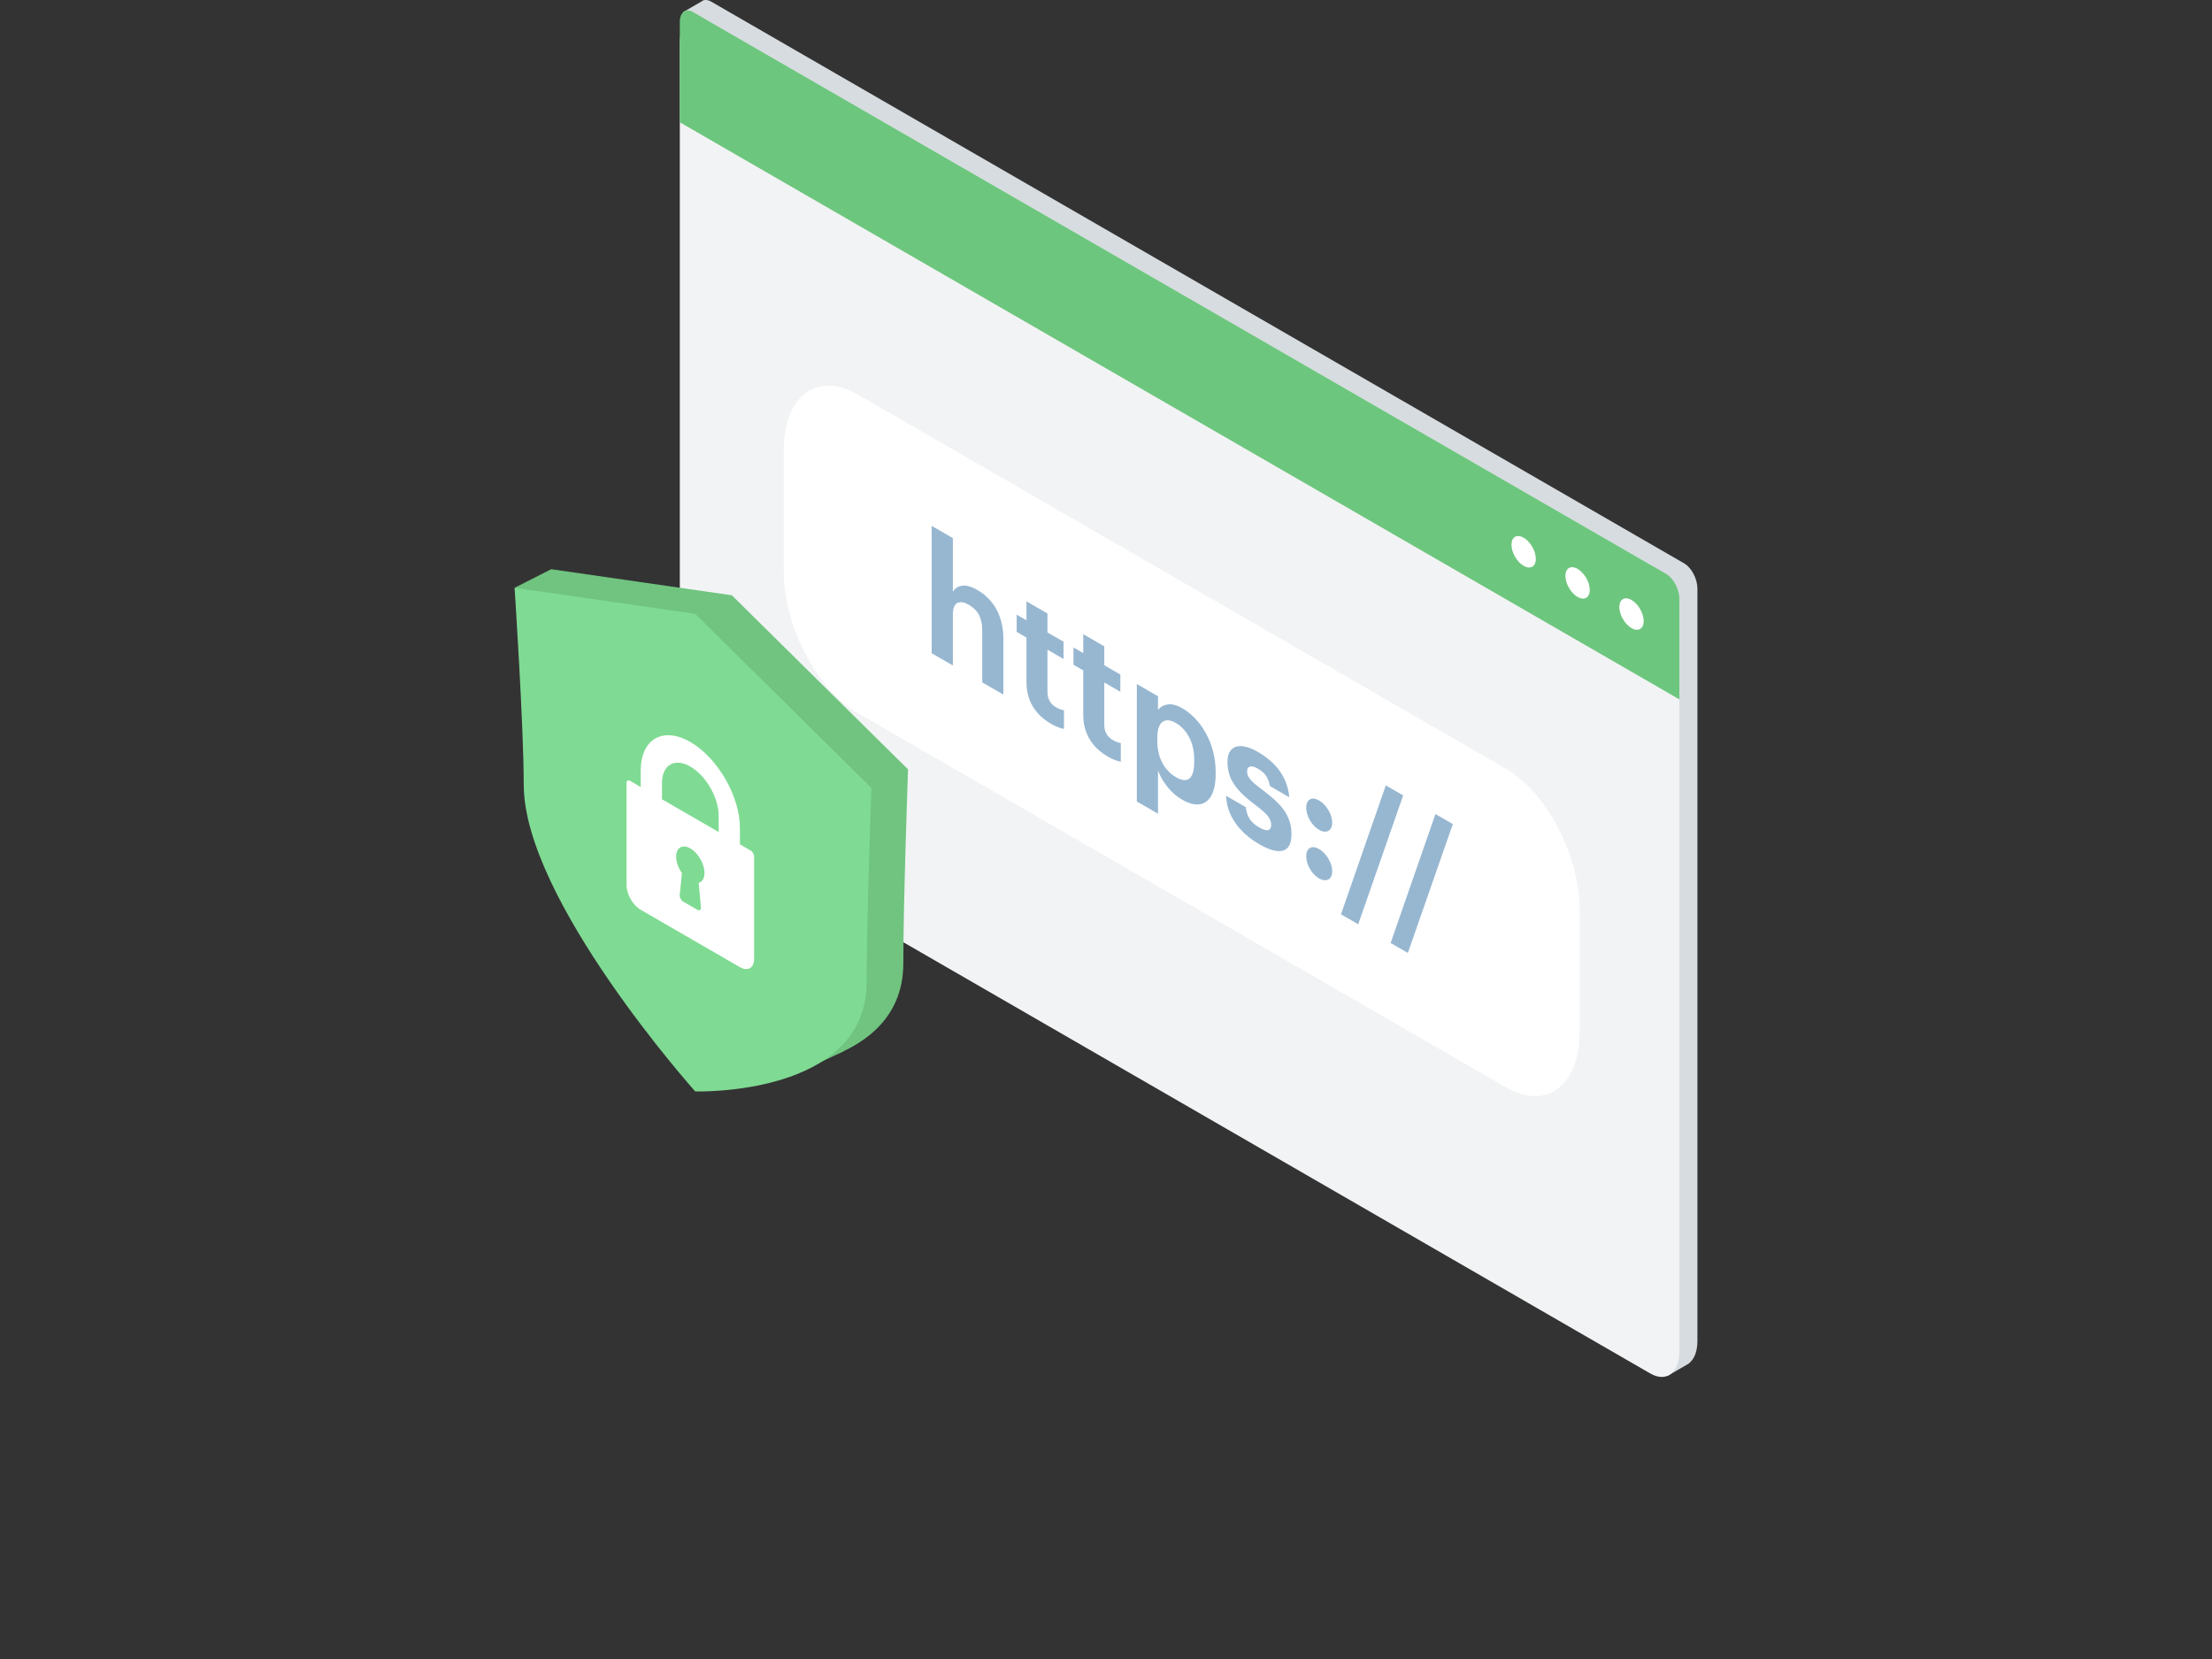 <?xml version="1.0" encoding="UTF-8"?>
<svg xmlns="http://www.w3.org/2000/svg" xmlns:xlink="http://www.w3.org/1999/xlink" width="240px" height="180px" viewBox="0 0 240 180" version="1.1">
  <rect x="0" y="0" width="240" height="180" fill="#333333" stroke="none"/>
  <title>icon-product-ssl-wildcard</title>
  <g id="Page-1" stroke="none" stroke-width="1" fill="none" fill-rule="evenodd">
    <g id="icon-product-ssl-wildcard">
      <rect id="Rectangle" x="0" y="0" width="240" height="180"></rect>
      <path d="M182.743,61.133 L129.941,30.647 L78.87,1.161 L77.137,0.161 C76.905,0.027 76.688,-0.016 76.493,0.005 C76.439,2.19699814e-11 76.385,0.005 76.347,0.027 L76.345,0.027 C76.257,0.056 76.178,0.105 76.105,0.167 L74.157,1.291 C74.09,1.33 74.098,1.398 74.176,1.443 L75.714,2.332 L75.714,3.548 L75.714,12.125 L75.714,82.878 C75.714,85.192 77.134,87.906 78.87,88.909 L179.627,147.08 L178.398,147.79 C178.327,147.83 178.336,147.902 178.418,147.949 L180.676,149.253 C180.757,149.3 180.882,149.305 180.953,149.264 L183.012,148.075 C183.017,148.072 183.021,148.069 183.025,148.067 L183.25,147.938 C183.264,147.929 183.262,147.915 183.27,147.905 C183.824,147.465 184.168,146.63 184.168,145.494 L184.168,74.741 L184.168,66.163 L184.168,63.854 C184.168,62.809 183.527,61.585 182.743,61.133" id="Fill-12" fill="#D7DCE0" fill-rule="nonzero"></path>
      <path d="M76.914,90.051 L179.056,149.022 C180.792,150.024 182.212,148.95 182.212,146.636 L182.212,67.306 C182.212,64.991 180.792,62.277 179.056,61.274 L76.914,2.303 C75.179,1.3 73.758,2.375 73.758,4.69 L73.758,84.019 C73.758,86.334 75.179,89.048 76.914,90.051" id="Fill-14" fill="#F2F3F4" fill-rule="nonzero"></path>
      <path d="M73.758,13.266 L182.212,75.883 L182.212,64.995 C182.212,63.952 181.572,62.727 180.788,62.274 L75.183,1.303 C74.399,0.851 73.758,1.335 73.758,2.38 L73.758,13.266 Z" id="Fill-16" fill="#6DC67E" fill-rule="nonzero"></path>
      <path d="M175.697,65.86 C175.697,66.703 176.289,67.727 177.018,68.148 C177.748,68.57 178.339,68.228 178.339,67.386 C178.339,66.543 177.748,65.519 177.018,65.098 C176.289,64.677 175.697,65.018 175.697,65.86" id="Fill-18" fill="#FFFFFF" fill-rule="nonzero"></path>
      <path d="M169.845,62.482 C169.845,63.324 170.437,64.349 171.166,64.77 C171.896,65.191 172.487,64.849 172.487,64.007 C172.487,63.164 171.896,62.14 171.166,61.72 C170.437,61.298 169.845,61.639 169.845,62.482" id="Fill-20" fill="#FFFFFF" fill-rule="nonzero"></path>
      <path d="M163.993,59.103 C163.993,59.946 164.584,60.97 165.313,61.391 C166.044,61.813 166.635,61.471 166.635,60.629 C166.635,59.786 166.044,58.761 165.313,58.341 C164.584,57.919 163.993,58.261 163.993,59.103" id="Fill-22" fill="#FFFFFF" fill-rule="nonzero"></path>
      <path d="M163.376,117.963 L93.06,77.365 C88.633,74.81 85.045,67.954 85.045,62.052 L85.045,48.861 C85.045,42.959 88.633,40.246 93.06,42.802 L163.376,83.399 C167.803,85.955 171.391,92.811 171.391,98.713 L171.391,111.904 C171.391,117.806 167.803,120.519 163.376,117.963" id="Fill-24" fill="#FFFFFF" fill-rule="nonzero"></path>
      <path d="M60.801,83.118 C60.801,95.591 79.405,116.402 79.405,116.402 C79.405,116.402 98.009,116.99 98.009,104.517 C98.009,97.887 98.521,83.475 98.521,83.475 L79.405,64.587 L59.808,61.758 C59.808,61.758 60.801,76.776 60.801,83.118" id="Fill-26" fill="#70C480" fill-rule="nonzero"></path>
      <polygon id="Fill-28" fill="#70C480" fill-rule="nonzero" points="55.832 63.775 59.808 61.758 62.201 66.869"></polygon>
      <polygon id="Fill-30" fill="#70C480" fill-rule="nonzero" points="85.671 116.845 91.626 114.009 86.034 112.388"></polygon>
      <path d="M56.825,85.135 C56.825,97.608 75.429,118.418 75.429,118.418 C75.429,118.418 94.032,119.007 94.032,106.533 C94.032,99.904 94.545,85.492 94.545,85.492 L75.429,66.604 L55.832,63.775 C55.832,63.775 56.825,78.793 56.825,85.135" id="Fill-32" fill="#7FDB93" fill-rule="nonzero"></path>
      <path d="M71.825,84.945 C71.825,82.986 73.204,82.189 74.9,83.169 C76.596,84.149 77.975,86.539 77.975,88.499 L77.975,90.275 L71.825,86.722 L71.825,84.945 Z M73.991,94.733 C73.597,94.175 73.362,93.515 73.362,92.941 C73.362,91.96 74.052,91.563 74.9,92.053 C75.748,92.542 76.437,93.738 76.437,94.718 C76.437,95.292 76.202,95.68 75.808,95.783 L76.051,98.443 C76.063,98.575 76.027,98.681 75.955,98.733 C75.882,98.786 75.778,98.779 75.668,98.715 L74.131,97.827 C74.022,97.765 73.917,97.65 73.844,97.514 C73.772,97.378 73.737,97.231 73.749,97.113 L73.991,94.733 Z M67.981,84.945 L67.981,96.05 C67.981,97.03 68.67,98.225 69.518,98.715 L80.281,104.934 C80.714,105.184 81.105,105.203 81.385,105.032 C81.654,104.867 81.819,104.526 81.819,104.047 L81.819,92.941 C81.819,92.695 81.647,92.398 81.434,92.275 L80.281,91.609 L80.281,89.831 C80.281,86.403 77.867,82.219 74.9,80.504 C71.932,78.789 69.518,80.184 69.518,83.613 L69.518,85.39 L68.365,84.723 C68.152,84.6 67.981,84.7 67.981,84.945 L67.981,84.945 Z" id="Fill-34" fill="#FFFFFF" fill-rule="nonzero"></path>
      <path d="M101.087,57.058 L103.384,58.384 L103.384,64.202 C103.595,63.851 103.923,63.634 104.366,63.551 C104.81,63.468 105.381,63.627 106.078,64.029 C106.49,64.267 106.865,64.557 107.203,64.897 C107.541,65.238 107.836,65.626 108.09,66.064 C108.333,66.507 108.522,67.002 108.66,67.548 C108.797,68.093 108.866,68.682 108.866,69.312 L108.866,75.365 L106.569,74.039 L106.569,68.367 C106.569,67.713 106.452,67.164 106.22,66.721 C105.988,66.277 105.618,65.91 105.111,65.617 C104.615,65.33 104.203,65.265 103.876,65.422 C103.548,65.578 103.384,66.007 103.384,66.71 L103.384,72.201 L101.087,70.875 L101.087,57.058 Z" id="Fill-36" fill="#97B7D1" fill-rule="nonzero"></path>
      <path d="M114.047,78.539 C113.17,78.032 112.504,77.397 112.05,76.631 C111.597,75.866 111.37,74.987 111.37,73.993 L111.37,69.175 L110.307,68.563 L110.307,66.69 L111.37,67.303 L111.37,65.248 L113.65,66.565 L113.65,68.62 L115.393,69.626 L115.393,71.498 L113.65,70.493 L113.65,75.074 C113.65,75.449 113.727,75.775 113.881,76.052 C114.033,76.329 114.263,76.555 114.569,76.732 C114.739,76.829 114.894,76.904 115.037,76.956 C115.179,77.008 115.314,77.04 115.441,77.053 L115.441,79.089 C115.282,79.058 115.086,79.002 114.855,78.923 C114.622,78.844 114.353,78.715 114.047,78.539" id="Fill-38" fill="#97B7D1" fill-rule="nonzero"></path>
      <path d="M120.21,82.096 C119.333,81.59 118.667,80.954 118.213,80.19 C117.759,79.425 117.532,78.544 117.532,77.551 L117.532,72.733 L116.47,72.121 L116.47,70.248 L117.532,70.861 L117.532,68.806 L119.813,70.124 L119.813,72.179 L121.556,73.184 L121.556,75.057 L119.813,74.051 L119.813,78.631 C119.813,79.008 119.89,79.334 120.043,79.61 C120.196,79.886 120.425,80.113 120.732,80.289 C120.901,80.387 121.057,80.462 121.199,80.514 C121.342,80.566 121.476,80.599 121.604,80.611 L121.604,82.647 C121.445,82.616 121.249,82.56 121.018,82.481 C120.785,82.401 120.516,82.274 120.21,82.096" id="Fill-40" fill="#97B7D1" fill-rule="nonzero"></path>
      <path d="M127.608,84.332 C128.242,84.698 128.728,84.738 129.065,84.453 C129.403,84.168 129.573,83.558 129.573,82.622 L129.573,82.476 C129.573,81.503 129.388,80.673 129.018,79.985 C128.648,79.297 128.173,78.785 127.592,78.451 C126.99,78.103 126.501,78.061 126.127,78.325 C125.752,78.589 125.564,79.2 125.564,80.161 L125.564,80.307 C125.564,81.268 125.746,82.087 126.111,82.766 C126.475,83.444 126.974,83.966 127.608,84.332 L127.608,84.332 Z M123.346,74.218 L125.644,75.545 L125.644,77.035 C125.876,76.709 126.222,76.508 126.681,76.434 C127.141,76.36 127.677,76.499 128.289,76.853 C128.796,77.146 129.269,77.525 129.707,77.99 C130.145,78.455 130.528,78.989 130.856,79.589 C131.183,80.191 131.44,80.848 131.624,81.56 C131.809,82.272 131.901,83.023 131.901,83.811 L131.901,83.957 C131.901,84.744 131.809,85.388 131.624,85.887 C131.44,86.387 131.189,86.751 130.871,86.98 C130.544,87.215 130.162,87.315 129.723,87.28 C129.284,87.245 128.807,87.078 128.289,86.78 C127.645,86.407 127.096,85.929 126.641,85.346 C126.187,84.763 125.854,84.18 125.644,83.598 L125.644,88.288 L123.346,86.962 L123.346,74.218 Z" id="Fill-42" fill="#97B7D1" fill-rule="nonzero"></path>
      <path d="M136.638,91.6 C135.518,90.953 134.648,90.177 134.024,89.274 C133.401,88.37 133.068,87.392 133.026,86.34 L135.165,87.575 C135.217,88.033 135.347,88.441 135.553,88.798 C135.759,89.155 136.116,89.48 136.623,89.772 C137.066,90.029 137.394,90.126 137.605,90.065 C137.815,90.003 137.922,89.808 137.922,89.478 C137.922,89.148 137.792,88.826 137.534,88.512 C137.275,88.197 136.845,87.817 136.242,87.372 C135.693,86.958 135.226,86.566 134.84,86.198 C134.454,85.831 134.14,85.461 133.897,85.09 C133.644,84.714 133.462,84.327 133.351,83.93 C133.24,83.533 133.184,83.104 133.184,82.643 C133.184,82.146 133.277,81.766 133.462,81.503 C133.646,81.24 133.892,81.07 134.199,80.992 C134.494,80.921 134.84,80.938 135.236,81.046 C135.632,81.154 136.042,81.329 136.464,81.573 C136.918,81.835 137.343,82.133 137.739,82.464 C138.135,82.796 138.486,83.166 138.792,83.574 C139.088,83.976 139.332,84.42 139.521,84.906 C139.712,85.392 139.833,85.924 139.887,86.502 L137.779,85.285 C137.716,84.864 137.583,84.503 137.383,84.201 C137.182,83.899 136.881,83.632 136.48,83.4 C136.11,83.187 135.822,83.111 135.616,83.172 C135.41,83.233 135.308,83.408 135.308,83.696 C135.308,83.997 135.424,84.286 135.656,84.564 C135.888,84.843 136.305,85.203 136.908,85.647 C137.425,86.03 137.884,86.405 138.286,86.77 C138.687,87.135 139.026,87.506 139.3,87.882 C139.564,88.265 139.767,88.668 139.91,89.089 C140.053,89.511 140.124,89.976 140.124,90.485 C140.124,91.515 139.817,92.117 139.205,92.291 C138.592,92.465 137.736,92.234 136.638,91.6" id="Fill-44" fill="#97B7D1" fill-rule="nonzero"></path>
      <path d="M143.118,95.304 C142.717,95.073 142.384,94.726 142.12,94.265 C141.856,93.803 141.724,93.348 141.724,92.9 C141.724,92.463 141.856,92.167 142.12,92.01 C142.384,91.854 142.717,91.891 143.118,92.123 C143.519,92.355 143.857,92.704 144.132,93.172 C144.406,93.639 144.543,94.092 144.543,94.528 C144.543,94.746 144.507,94.931 144.432,95.082 C144.359,95.234 144.259,95.345 144.132,95.417 C144.006,95.49 143.854,95.518 143.68,95.502 C143.506,95.486 143.318,95.421 143.118,95.304 M143.118,90.033 C142.717,89.8 142.384,89.454 142.12,88.992 C141.856,88.531 141.724,88.076 141.724,87.627 C141.724,87.191 141.856,86.895 142.12,86.738 C142.384,86.582 142.717,86.619 143.118,86.851 C143.519,87.082 143.857,87.433 144.132,87.9 C144.406,88.368 144.543,88.819 144.543,89.256 C144.543,89.474 144.507,89.659 144.432,89.81 C144.359,89.961 144.259,90.073 144.132,90.145 C144.006,90.217 143.854,90.246 143.68,90.23 C143.506,90.214 143.318,90.148 143.118,90.033" id="Fill-46" fill="#97B7D1" fill-rule="nonzero"></path>
      <polygon id="Fill-48" fill="#97B7D1" fill-rule="nonzero" points="150.358 85.214 152.243 86.302 147.364 100.283 145.494 99.204"></polygon>
      <polygon id="Fill-50" fill="#97B7D1" fill-rule="nonzero" points="155.745 88.323 157.63 89.412 152.751 103.393 150.881 102.314"></polygon>
    </g>
  </g>
</svg>
